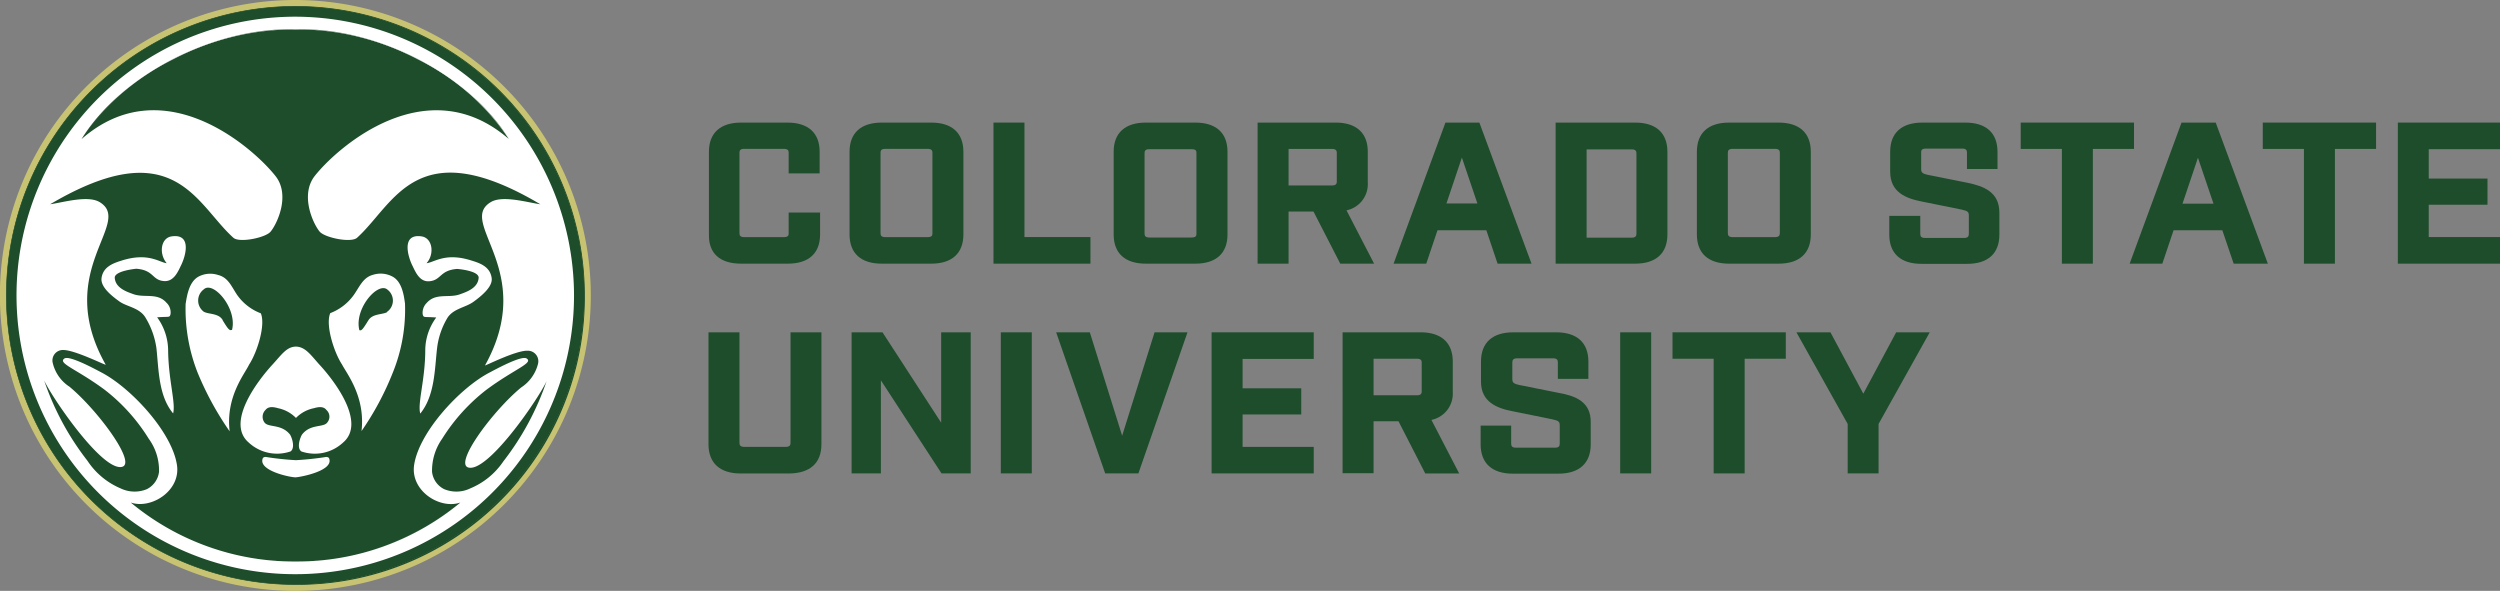 <svg xmlns="http://www.w3.org/2000/svg" viewBox="0 0 280 66.18"><rect x="0" y="0" width="280" height="66.18" fill="#808080" stroke="none"/><defs><style>.cls-1{fill:#c8c372;}.cls-2{fill:#1e4d2b;}.cls-3{fill:#fff;}</style></defs><g id="Layer_1" data-name="Layer 1"><path class="cls-1" d="M33.1,0A33.09,33.09,0,1,0,66.17,33.08,33.13,33.13,0,0,0,33.1,0ZM64.73,33.08A31.65,31.65,0,1,1,33.1,1.44,31.69,31.69,0,0,1,64.73,33.08Z"/><path class="cls-2" d="M33.1.72A32.37,32.37,0,1,0,65.45,33.08,32.43,32.43,0,0,0,33.1.72Z"/><path class="cls-2" d="M33.1,65.5A32.41,32.41,0,1,1,65.5,33.08,32.19,32.19,0,0,1,33.1,65.5ZM33.1.76A32.33,32.33,0,1,0,65.41,33.08,32.37,32.37,0,0,0,33.1.76Z"/><path class="cls-3" d="M33.1,1.87A31.22,31.22,0,1,0,64.29,33.09,31.27,31.27,0,0,0,33.1,1.87ZM52.67,54.7a3.56,3.56,0,0,1-2.91.09,2.46,2.46,0,0,1-1.37-1.94,6.19,6.19,0,0,1,1.13-3.71,21,21,0,0,1,4.95-5.48c3.14-2.33,5.32-3,4.51-3.51-.56-.38-3.53,1.25-4.12,1.56-3.34,1.72-7.94,6.7-8.48,10.38-.42,2.9,2.91,5,5.19,4.19a28.66,28.66,0,0,1-18.46,6.61h0a28.62,28.62,0,0,1-18.47-6.61c2.27.79,5.61-1.29,5.18-4.19-.54-3.68-5.16-8.66-8.47-10.38-.59-.31-3.57-1.94-4.13-1.56-.81.54,1.37,1.18,4.51,3.51a20.68,20.68,0,0,1,4.93,5.48,6,6,0,0,1,1.15,3.71,2.5,2.5,0,0,1-1.37,1.94,3.61,3.61,0,0,1-2.93-.09,8.34,8.34,0,0,1-3.72-3.1,30.57,30.57,0,0,1-4.85-9c.84,1.85,6.11,9.6,8.46,9.71s-2.35-6.29-5.62-9a4.35,4.35,0,0,1-1.86-2.61,1.17,1.17,0,0,1,1.17-1.5c1.3,0,4.71,1.72,4.75,1.65C5.91,30.33,14.94,25,11.2,22.66c-1.31-.83-4.07,0-5.59.22,13.91-8.21,16.34,0,20.53,3.75.66.6,3.61,0,4.17-.69.75-.9,2.23-4.11.54-6.23C28.42,16.63,18.32,7.55,9.13,15.58,13.59,8.36,24,3,33.11,3.29,42.22,3,52.56,8.36,57,15.58c-9.22-8-19.29,1-21.75,4.13-1.66,2.12-.2,5.33.55,6.23.58.69,3.53,1.29,4.19.69,4.19-3.77,6.62-12,20.53-3.75-1.51-.22-4.3-1.05-5.59-.22-3.74,2.32,5.27,7.67-.61,18.27,0,.07,3.45-1.69,4.76-1.65a1.18,1.18,0,0,1,1.17,1.5,4.44,4.44,0,0,1-1.87,2.61c-3.27,2.68-8,9.1-5.64,9s7.65-7.86,8.48-9.71a30.8,30.8,0,0,1-4.85,9A8.29,8.29,0,0,1,52.67,54.7ZM36.53,51.18a33.64,33.64,0,0,1-3.38.36,33,33,0,0,1-3.38-.36.42.42,0,0,0-.32.11c-.66,1.42,3.14,2.2,3.68,2.17s4.37-.75,3.71-2.17A.44.44,0,0,0,36.53,51.18ZM33.16,38.82h0c-1.06,0-1.64.93-2.63,2-1.72,1.87-5.25,6.53-2.68,8.74a4.67,4.67,0,0,0,4.69,1c.51-.36.22-1.41-.05-1.88-1-1.25-2.45-.75-2.88-1.38a1.07,1.07,0,0,1,.12-1.38c.35-.45.93-.34,1.42-.2a3.9,3.9,0,0,1,2,1.09v0a0,0,0,0,0,0,0l0,0v0a3.83,3.83,0,0,1,2-1.09c.47-.14,1.08-.25,1.41.2a1,1,0,0,1,.11,1.38c-.42.63-1.89.13-2.85,1.38-.27.47-.58,1.52-.07,1.88a4.64,4.64,0,0,0,4.68-1c2.59-2.21-.93-6.87-2.67-8.74C34.8,39.75,34.2,38.85,33.16,38.82Zm21.91-7.65c-.16-1.3-1.3-1.7-2.3-2-2.9-.92-4.13.22-5,.31.91-1,.69-2.79-.52-3-2.25-.36-1.63,2.08-1.09,3.21.36.72.8,1.9,1.92,1.81,1.36-.11,1.15-1.23,3.12-1.38,0,0,2.45.18,2.41,1-.09,1.16-1.36,1.58-2.18,1.87-1.23.4-2.64-.2-3.64.94a1.55,1.55,0,0,0-.45,1.27c.11.43.16.25,1.52.36a6.21,6.21,0,0,0-1.23,3.61c0,3.37-.89,6-.56,7.15,1.63-2,1.61-4.94,1.88-7.3a8.51,8.51,0,0,1,1.2-3.48c.7-1,2-1.1,2.88-1.74S55.18,32.13,55.07,31.17ZM19.19,26.48c-1.19.2-1.41,1.94-.52,3-.82-.09-2.05-1.23-5-.31-1,.31-2.14.71-2.3,2-.11,1,1.18,2,2,2.59s2.19.69,2.88,1.74A9,9,0,0,1,17.52,39c.26,2.36.22,5.33,1.87,7.3.31-1.17-.54-3.78-.56-7.15a6.35,6.35,0,0,0-1.23-3.61c1.36-.11,1.39.07,1.5-.36a1.49,1.49,0,0,0-.45-1.27c-1-1.14-2.38-.54-3.64-.94-.82-.29-2.09-.71-2.16-1.87,0-.78,2.41-1,2.41-1,2,.15,1.74,1.27,3.1,1.38,1.12.09,1.59-1.09,1.94-1.81C20.84,28.56,21.46,26.12,19.19,26.48Zm8.7,14.37c.92-1.4,1.88-4.46,1.32-5.76a5.71,5.71,0,0,1-2.61-2c-.65-.93-1-2-2.17-2.29A2.81,2.81,0,0,0,22.2,31c-1,.58-1.25,2-1.41,3.05a19.45,19.45,0,0,0,1.34,7.68,34.2,34.2,0,0,0,3.59,6.58C25.26,44.44,27.4,41.9,27.89,40.85Zm-2.95-5c-.44-.79-1.58-.63-2.12-.94a1.56,1.56,0,0,1,0-2.5c1.05-1,3.77,2.12,3.17,4.53C25.7,37.06,25.57,36.9,24.94,35.88ZM44,31a2.82,2.82,0,0,0-2.23-.22c-1.14.31-1.5,1.36-2.17,2.29a5.76,5.76,0,0,1-2.61,2c-.56,1.3.4,4.36,1.32,5.76.51,1,2.63,3.59,2.18,7.45A32.35,32.35,0,0,0,44,41.72,18.77,18.77,0,0,0,45.36,34C45.23,33,45,31.57,44,31Zm-.63,3.95c-.51.31-1.65.15-2.12.94-.62,1-.76,1.18-1,1.09-.61-2.41,2.11-5.49,3.16-4.53A1.54,1.54,0,0,1,43.33,34.94Z"/><path class="cls-3" d="M33.13,62.91h-.05A28.75,28.75,0,0,1,14.59,56.3l0,0a28.63,28.63,0,0,0,18.46,6.6h0a28.63,28.63,0,0,0,18.44-6.6l0,0a28.77,28.77,0,0,1-18.45,6.61Z"/><path class="cls-3" d="M57,15.59A26,26,0,0,0,46.8,6.65,28.9,28.9,0,0,0,33.11,3.3,29.08,29.08,0,0,0,19.38,6.65,25.87,25.87,0,0,0,9.14,15.59l0,0A25.88,25.88,0,0,1,19.37,6.62,29,29,0,0,1,33.11,3.27,28.88,28.88,0,0,1,46.82,6.62a26,26,0,0,1,10.24,9Z"/><path class="cls-2" d="M83,29.53h5.24c2.33,0,3.61-1.16,3.61-3.27V23.8H88.33v2.31c0,.21,0,.45-.56.45H83.35c-.47,0-.53-.22-.53-.45v-9c0-.23.06-.44.53-.44h4.42c.52,0,.56.23.56.44v2.31H91.8V17c0-2.11-1.28-3.27-3.61-3.27H83c-2.32,0-3.6,1.16-3.6,3.27v9.26C79.35,28.37,80.63,29.53,83,29.53Z"/><path class="cls-2" d="M98.75,29.53h5.55c2.32,0,3.6-1.16,3.6-3.27V17c0-2.11-1.28-3.27-3.6-3.27H98.75c-2.32,0-3.6,1.16-3.6,3.27v9.26C95.15,28.37,96.43,29.53,98.75,29.53Zm-.13-3.42v-9c0-.23.06-.44.53-.44h4.72c.52,0,.56.23.56.44v9c0,.21,0,.45-.56.45H99.15C98.68,26.56,98.62,26.34,98.62,26.11Z"/><polygon class="cls-2" points="122.13 26.55 114.74 26.55 114.74 13.73 111.27 13.73 111.27 29.53 122.13 29.53 122.13 26.55"/><path class="cls-2" d="M137.48,26.26V17c0-2.11-1.28-3.27-3.6-3.27h-5.55c-2.32,0-3.6,1.16-3.6,3.27v9.26c0,2.11,1.28,3.27,3.6,3.27h5.55C136.2,29.53,137.48,28.37,137.48,26.26ZM134,17.15v9c0,.21,0,.45-.55.45h-4.73c-.47,0-.53-.22-.53-.45v-9c0-.23.06-.44.53-.44h4.73C134,16.71,134,16.94,134,17.15Z"/><path class="cls-2" d="M150.81,23.56a3,3,0,0,0,2.38-3.15V17c0-2.11-1.28-3.27-3.61-3.27h-8.73v15.8h3.47V23.69h2.79l3,5.84h3.79Zm-6.49-6.88h4.86c.47,0,.54.22.54.45v3.2c0,.23-.07.44-.54.44h-4.86Z"/><path class="cls-2" d="M161,25.79h5.47l1.26,3.74h3.8l-5.84-15.8h-3.8l-5.81,15.8h3.66Zm1-3,1.73-5.14,1.74,5.14Z"/><path class="cls-2" d="M183.14,13.73h-8.91v15.8h8.91c2.33,0,3.61-1.16,3.61-3.27V17C186.75,14.89,185.47,13.73,183.14,13.73Zm-5.44,3h5.05c.46,0,.53.21.53.44v9c0,.23-.07.45-.53.45H177.7Z"/><path class="cls-2" d="M193.66,29.53h5.54c2.33,0,3.61-1.16,3.61-3.27V17c0-2.11-1.28-3.27-3.61-3.27h-5.54c-2.33,0-3.61,1.16-3.61,3.27v9.26C190.05,28.37,191.33,29.53,193.66,29.53Zm-.14-3.42v-9c0-.23.07-.44.54-.44h4.72c.51,0,.56.23.56.44v9c0,.23-.07.45-.56.45h-4.72C193.59,26.56,193.52,26.34,193.52,26.11Z"/><path class="cls-2" d="M220.3,20.46,216,19.6c-.77-.16-.83-.31-.83-.72V17.11c0-.23,0-.47.55-.47h4.05c.44,0,.53.19.53.47v1.82h3.42V17c0-2.11-1.28-3.27-3.6-3.27h-4.82c-2.32,0-3.6,1.16-3.6,3.27v2.23c0,2.3,1.74,3,3.63,3.36l4.35.88c.75.16.83.28.83.71v2c0,.28-.09.47-.53.47h-4.38c-.44,0-.53-.19-.53-.47v-2H211.6v2.1c0,2.11,1.28,3.27,3.6,3.27h5.13c2.32,0,3.6-1.16,3.6-3.27V23.82C223.93,21.51,222.19,20.84,220.3,20.46Z"/><polygon class="cls-2" points="239.01 13.73 226.32 13.73 226.32 16.68 230.93 16.68 230.93 29.53 234.4 29.53 234.4 16.68 239.01 16.68 239.01 13.73"/><path class="cls-2" d="M244.33,13.73l-5.81,15.8h3.66l1.26-3.74h5.46l1.27,3.74H254l-5.84-15.8Zm3.58,9.08h-3.47l1.73-5.14Z"/><polygon class="cls-2" points="253.43 16.68 258.04 16.68 258.04 29.53 261.51 29.53 261.51 16.68 266.12 16.68 266.12 13.73 253.43 13.73 253.43 16.68"/><polygon class="cls-2" points="280 16.71 280 13.73 268.56 13.73 268.56 29.53 280 29.53 280 26.55 272.02 26.55 272.02 22.93 278.6 22.93 278.6 20 272.02 20 272.02 16.71 280 16.71"/><path class="cls-2" d="M88.54,49.6c0,.23-.07.45-.54.45H83.37c-.49,0-.55-.22-.55-.45V37.22H79.35V49.75c0,2.11,1.28,3.28,3.6,3.28H88.4C90.73,53,92,51.86,92,49.75V37.22H88.54Z"/><polygon class="cls-2" points="105.41 47.34 98.84 37.22 95.38 37.22 95.38 53.02 98.66 53.02 98.66 42.6 105.45 53.02 108.72 53.02 108.72 37.22 105.41 37.22 105.41 47.34"/><rect class="cls-2" x="112.09" y="37.22" width="3.47" height="15.8"/><polygon class="cls-2" points="125.68 48.8 122.06 37.22 118.29 37.22 123.78 53.02 127.5 53.02 133 37.22 129.31 37.22 125.68 48.8"/><polygon class="cls-2" points="135.7 53.02 147.14 53.02 147.14 50.05 139.17 50.05 139.17 46.42 145.74 46.42 145.74 43.49 139.17 43.49 139.17 40.2 147.14 40.2 147.14 37.22 135.7 37.22 135.7 53.02"/><path class="cls-2" d="M162.71,43.9V40.5c0-2.12-1.29-3.28-3.61-3.28h-8.73V53h3.47V47.18h2.79l3,5.85h3.8l-3.11-6A3,3,0,0,0,162.71,43.9Zm-8.87-3.72h4.86c.47,0,.53.21.53.44v3.2c0,.23-.06.45-.53.45h-4.86Z"/><path class="cls-2" d="M174.56,44l-4.34-.87c-.77-.16-.84-.31-.84-.72V40.6c0-.22.05-.47.56-.47h4c.45,0,.54.19.54.47v1.83h3.42V40.5c0-2.12-1.28-3.28-3.6-3.28h-4.82c-2.33,0-3.61,1.16-3.61,3.28v2.23c0,2.29,1.75,3,3.64,3.35l4.34.88c.76.16.84.29.84.71v2c0,.29-.09.47-.53.47h-4.38c-.44,0-.53-.18-.53-.47v-2h-3.42v2.1c0,2.11,1.28,3.28,3.6,3.28h5.12c2.33,0,3.61-1.17,3.61-3.28V47.31C178.2,45,176.45,44.33,174.56,44Z"/><rect class="cls-2" x="181.46" y="37.22" width="3.47" height="15.8"/><polygon class="cls-2" points="187.32 40.18 191.93 40.18 191.93 53.02 195.4 53.02 195.4 40.18 200.01 40.18 200.01 37.22 187.32 37.22 187.32 40.18"/><polygon class="cls-2" points="208.69 44.09 205.01 37.22 201.2 37.22 206.94 47.48 206.94 53.02 210.4 53.02 210.4 47.48 216.13 37.22 212.37 37.22 208.69 44.09"/></g></svg>